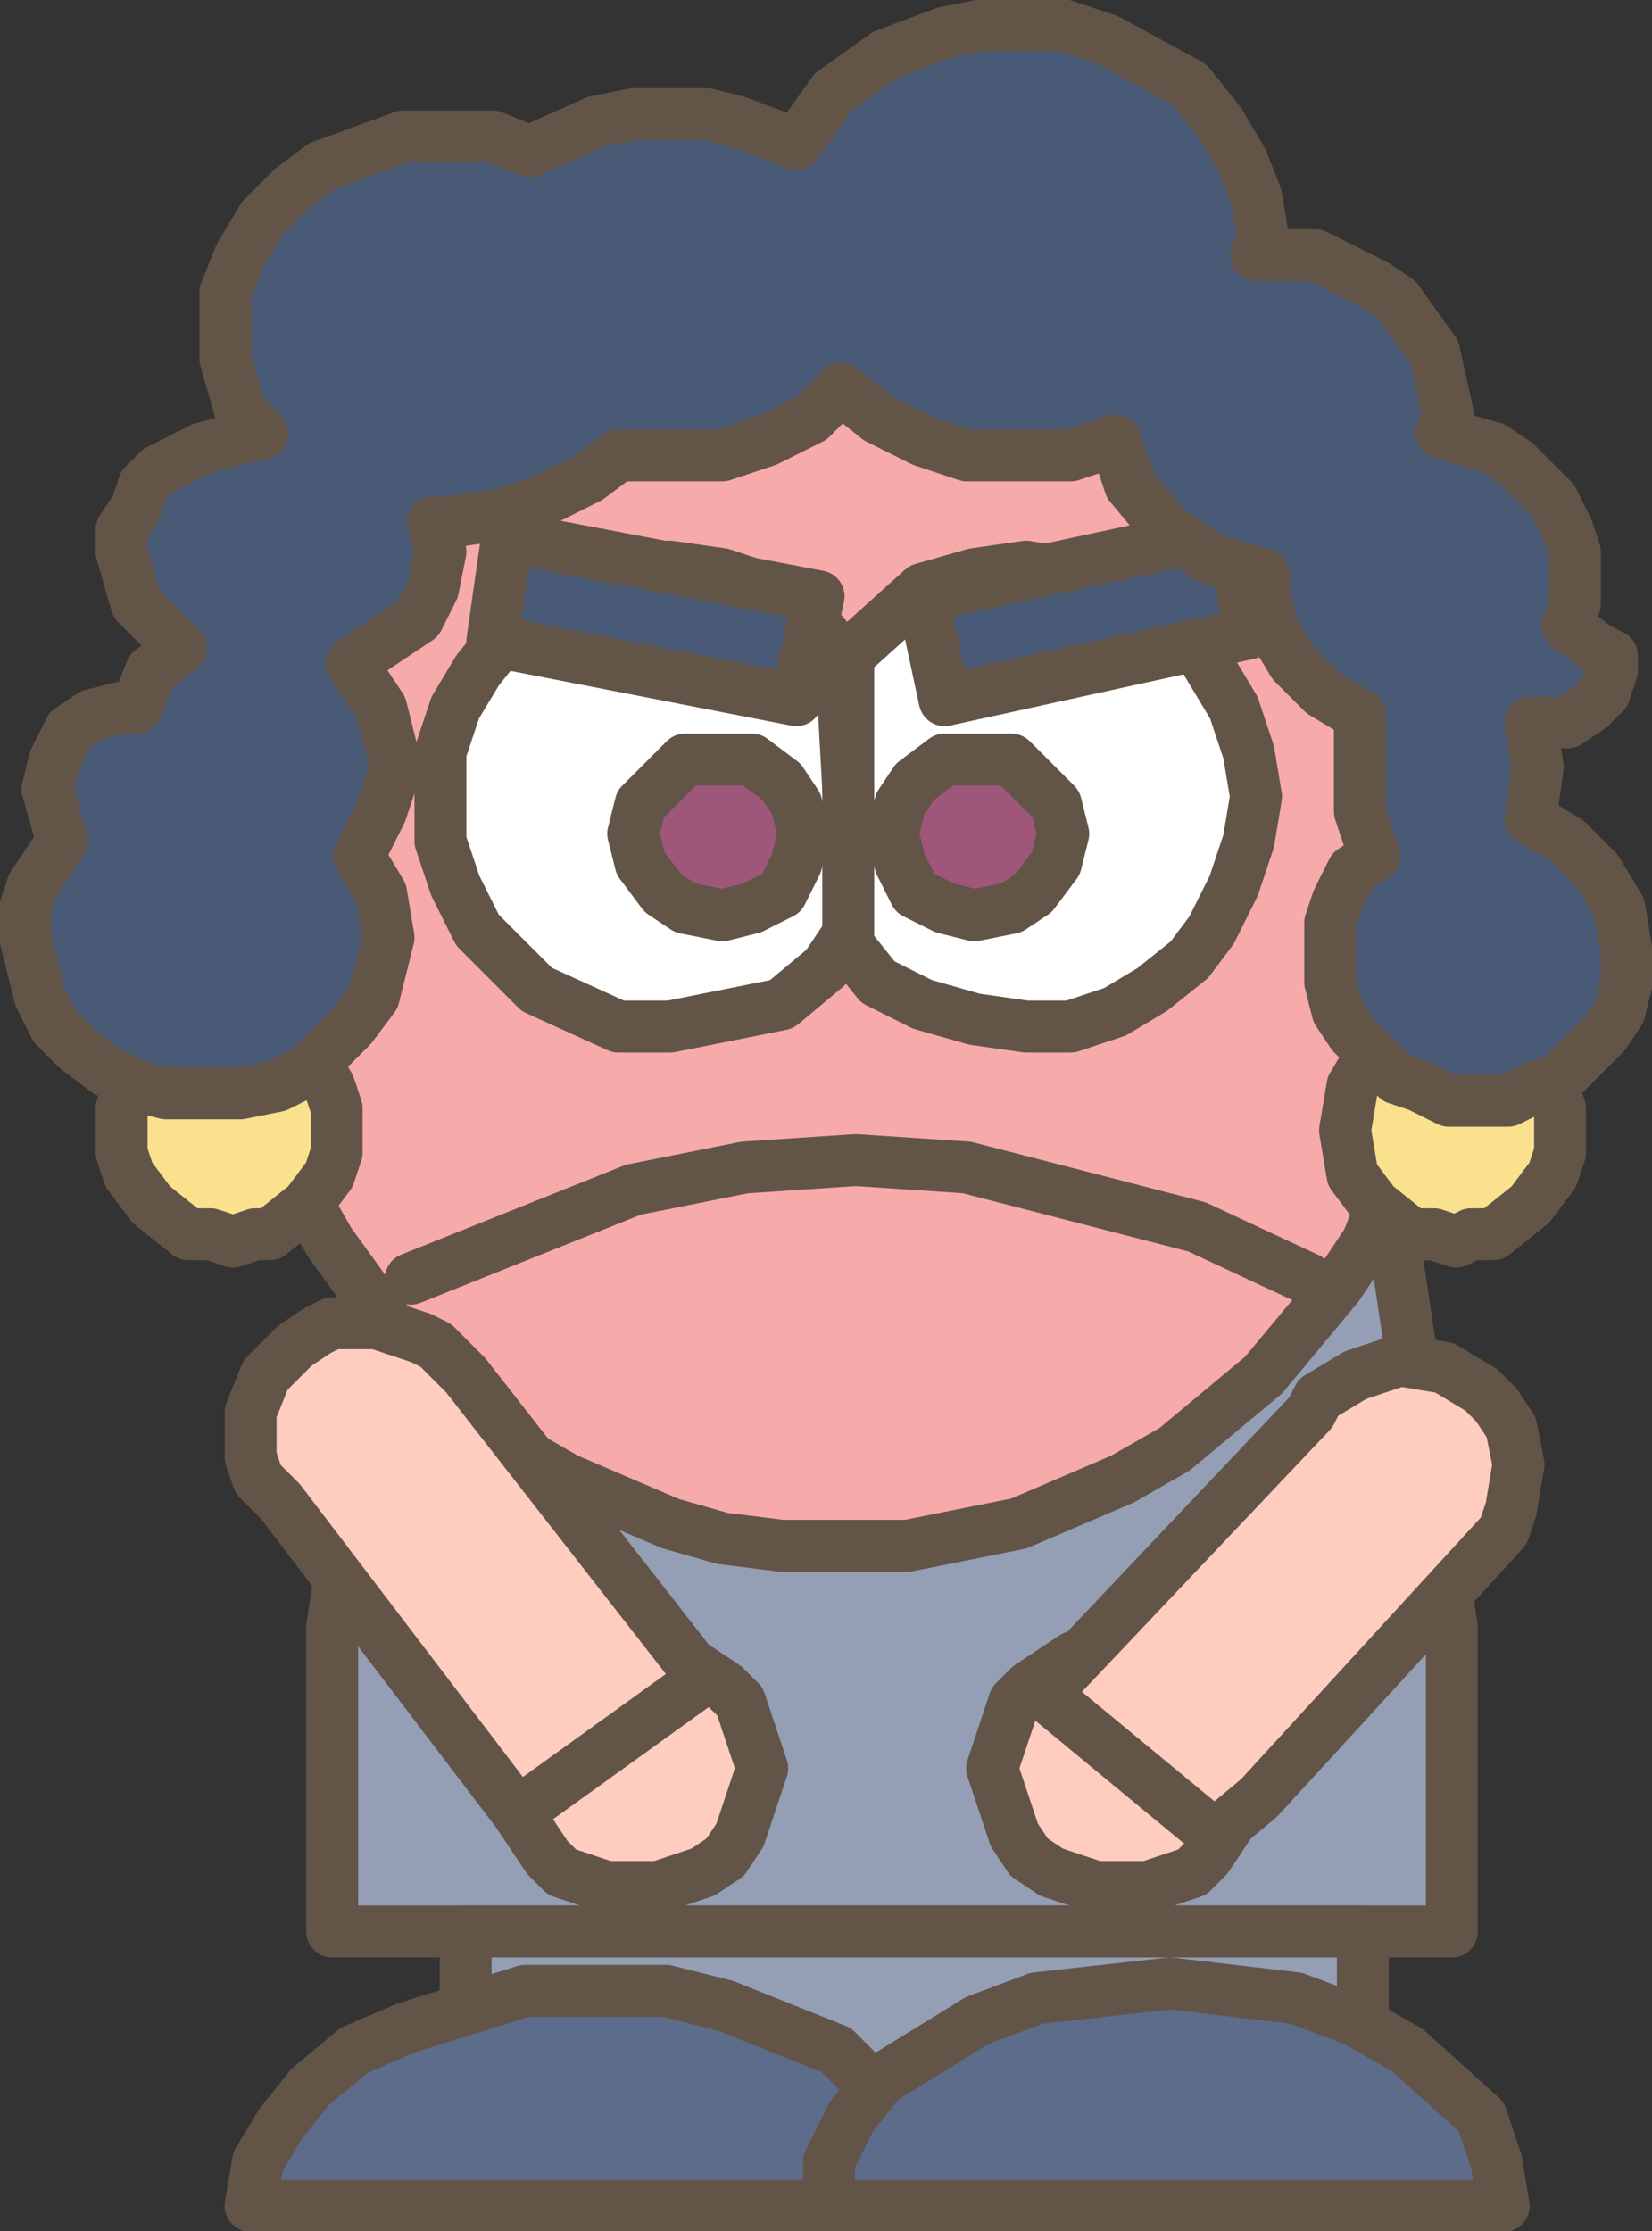 <?xml version="1.0" encoding="UTF-8" standalone="no"?>
<svg xmlns:xlink="http://www.w3.org/1999/xlink" height="75.2px" width="55.7px" xmlns="http://www.w3.org/2000/svg">
  <rect width="100%" height="100%" fill="#333333" stroke="none"/>
  <g transform="matrix(1.0, 0.0, 0.0, 1.0, 29.45, 74.35)">
    <path d="M14.0 -42.75 L14.75 -42.25 16.0 -41.0 16.75 -38.0 19.5 -19.5 19.5 -9.25 -18.25 -9.25 -18.25 -19.5 -15.5 -38.0 -15.0 -40.0 -14.5 -41.0 -14.0 -41.75 -13.25 -42.25 -12.75 -42.75 -11.0 -43.25 12.25 -43.25 14.0 -42.75" fill="#949fb5" fill-rule="evenodd" stroke="none"/>
    <path d="M14.0 -42.75 L14.75 -42.25 16.0 -41.0 16.75 -38.0 19.5 -19.5 19.5 -9.25 -18.25 -9.25 -18.25 -19.5 -15.5 -38.0 -15.0 -40.0 -14.5 -41.0 -14.0 -41.75 -13.25 -42.25 -12.75 -42.75 -11.0 -43.25 12.25 -43.25 14.0 -42.75 Z" fill="none" stroke="#635448" stroke-linecap="round" stroke-linejoin="round" stroke-width="1.75"/>
    <path d="M-13.75 -3.75 L-13.75 -9.25 16.5 -9.25 16.5 -3.75 -13.75 -3.75" fill="#949fb5" fill-rule="evenodd" stroke="none"/>
    <path d="M-13.75 -3.75 L16.5 -3.75 16.5 -9.25 -13.75 -9.25 -13.75 -3.75 Z" fill="none" stroke="#635448" stroke-linecap="round" stroke-linejoin="round" stroke-width="1.75"/>
    <path d="M-7.0 -7.25 L-5.0 -6.75 -1.25 -5.25 1.25 -2.75 1.75 -1.5 2.0 0.0 -21.0 0.0 -20.75 -1.5 -20.0 -2.75 -19.0 -4.0 -17.5 -5.25 -15.75 -6.0 -11.75 -7.25 -7.0 -7.25" fill="#5d6c8a" fill-rule="evenodd" stroke="none"/>
    <path d="M-7.0 -7.25 L-5.0 -6.75 -1.25 -5.25 1.25 -2.75 1.75 -1.5 2.0 0.0 -21.0 0.0 -20.75 -1.5 -20.0 -2.75 -19.0 -4.0 -17.5 -5.25 -15.75 -6.0 -11.75 -7.25 -7.0 -7.25 Z" fill="none" stroke="#635448" stroke-linecap="round" stroke-linejoin="round" stroke-width="1.75"/>
    <path d="M3.5 -6.25 L5.5 -7.0 10.0 -7.5 14.25 -7.0 16.25 -6.25 18.0 -5.25 20.5 -3.0 21.0 -1.5 21.25 0.0 -1.5 0.0 -1.5 -1.5 -0.75 -3.0 0.25 -4.25 3.5 -6.25" fill="#5d6c8a" fill-rule="evenodd" stroke="none"/>
    <path d="M3.5 -6.25 L5.5 -7.0 10.0 -7.5 14.25 -7.0 16.25 -6.25 18.0 -5.25 20.5 -3.0 21.0 -1.5 21.25 0.0 -1.5 0.0 -1.5 -1.5 -0.75 -3.0 0.25 -4.25 3.5 -6.25 Z" fill="none" stroke="#635448" stroke-linecap="round" stroke-linejoin="round" stroke-width="1.75"/>
    <path d="M-13.6 -57.5 L-10.35 -59.5 -6.85 -61.0 -5.1 -61.5 -1.1 -62.0 4.9 -61.0 8.4 -59.5 11.65 -57.5 15.65 -53.25 18.15 -48.0 18.9 -44.0 18.9 -40.0 18.65 -38.0 18.15 -36.25 16.65 -32.5 15.65 -31.0 13.15 -28.0 10.15 -25.5 8.4 -24.5 4.9 -23.0 1.15 -22.25 -3.1 -22.25 -5.1 -22.5 -6.85 -23.0 -10.35 -24.5 -12.1 -25.5 -15.1 -28.0 -18.35 -32.5 -19.35 -34.25 -20.85 -40.0 -20.85 -44.0 -19.35 -49.75 -16.35 -54.75 -13.6 -57.5" fill="#f7aaaa" fill-rule="evenodd" stroke="none"/>
    <path d="M-13.6 -57.5 L-16.35 -54.75 -19.35 -49.75 -20.85 -44.0 -20.85 -40.0 -19.35 -34.25 -18.35 -32.5 -15.1 -28.0 -12.1 -25.5 -10.35 -24.5 -6.85 -23.0 -5.1 -22.5 -3.1 -22.25 1.15 -22.25 4.9 -23.0 8.4 -24.5 10.15 -25.5 13.15 -28.0 15.65 -31.0 16.65 -32.5 18.15 -36.25 18.65 -38.0 18.9 -40.0 18.9 -44.0 18.15 -48.0 15.65 -53.25 11.65 -57.5 8.4 -59.5 4.9 -61.0 -1.1 -62.0 -5.1 -61.5 -6.85 -61.0 -10.35 -59.5 -13.6 -57.5 Z" fill="none" stroke="#635448" stroke-linecap="round" stroke-linejoin="round" stroke-width="1.75"/>
    <path d="M-8.6 -55.0 L-6.85 -55.25 -5.1 -55.0 -3.6 -54.5 -2.1 -53.5 -1.1 -52.25 -0.6 -43.25 -1.6 -41.75 -3.1 -40.5 -6.85 -39.75 -8.6 -39.75 -11.35 -41.0 -13.35 -43.0 -14.1 -44.5 -14.6 -46.0 -14.6 -49.0 -14.1 -50.5 -13.35 -51.75 -12.35 -53.0 -11.35 -53.75 -8.6 -55.0" fill="#ffffff" fill-rule="evenodd" stroke="none"/>
    <path d="M-8.6 -55.0 L-6.85 -55.25 -5.1 -55.0 -3.6 -54.5 -2.1 -53.5 -1.1 -52.25 -0.6 -43.25 -1.6 -41.75 -3.1 -40.5 -6.85 -39.75 -8.6 -39.75 -11.35 -41.0 -13.35 -43.0 -14.1 -44.5 -14.6 -46.0 -14.6 -49.0 -14.1 -50.5 -13.35 -51.75 -12.35 -53.0 -11.35 -53.75 -8.6 -55.0 Z" fill="none" stroke="#635448" stroke-linecap="round" stroke-linejoin="round" stroke-width="1.75"/>
    <path d="M-0.85 -52.25 L1.65 -54.5 3.4 -55.0 5.15 -55.25 6.65 -55.0 8.15 -54.5 10.65 -53.0 12.15 -50.5 12.65 -49.0 12.9 -47.5 12.65 -46.0 12.15 -44.5 11.4 -43.0 10.65 -42.0 9.4 -41.0 8.15 -40.25 6.65 -39.75 5.15 -39.75 3.4 -40.0 1.65 -40.5 0.15 -41.25 -0.85 -42.5 -0.85 -52.25" fill="#ffffff" fill-rule="evenodd" stroke="none"/>
    <path d="M-0.85 -52.25 L-0.85 -42.5 0.15 -41.25 1.65 -40.5 3.4 -40.0 5.15 -39.75 6.65 -39.75 8.15 -40.25 9.4 -41.0 10.65 -42.0 11.4 -43.0 12.15 -44.5 12.65 -46.0 12.9 -47.5 12.65 -49.0 12.15 -50.5 10.65 -53.0 8.15 -54.5 6.65 -55.0 5.15 -55.25 3.4 -55.0 1.65 -54.5 -0.85 -52.25 Z" fill="none" stroke="#635448" stroke-linecap="round" stroke-linejoin="round" stroke-width="1.75"/>
    <path d="M4.65 -48.75 L6.15 -47.25 6.4 -46.25 6.15 -45.25 5.4 -44.25 4.65 -43.75 3.4 -43.5 2.4 -43.75 1.4 -44.25 0.9 -45.25 0.65 -46.25 0.9 -47.25 1.4 -48.0 2.4 -48.75 4.65 -48.75" fill="#9e577a" fill-rule="evenodd" stroke="none"/>
    <path d="M4.65 -48.75 L2.4 -48.75 1.4 -48.0 0.9 -47.25 0.65 -46.25 0.9 -45.25 1.4 -44.25 2.4 -43.75 3.4 -43.5 4.65 -43.75 5.4 -44.25 6.15 -45.25 6.4 -46.25 6.15 -47.25 4.65 -48.75 Z" fill="none" stroke="#635448" stroke-linecap="round" stroke-linejoin="round" stroke-width="1.75"/>
    <path d="M-4.1 -48.75 L-3.1 -48.0 -2.6 -47.25 -2.35 -46.25 -2.6 -45.25 -3.1 -44.25 -4.1 -43.75 -5.1 -43.5 -6.35 -43.75 -7.1 -44.25 -7.85 -45.25 -8.1 -46.25 -7.85 -47.25 -6.35 -48.75 -4.1 -48.75" fill="#9e577a" fill-rule="evenodd" stroke="none"/>
    <path d="M-4.1 -48.75 L-6.35 -48.75 -7.85 -47.25 -8.1 -46.25 -7.85 -45.25 -7.1 -44.25 -6.35 -43.75 -5.1 -43.5 -4.1 -43.75 -3.1 -44.25 -2.6 -45.25 -2.35 -46.25 -2.6 -47.25 -3.1 -48.0 -4.1 -48.75 Z" fill="none" stroke="#635448" stroke-linecap="round" stroke-linejoin="round" stroke-width="1.75"/>
    <path d="M-12.35 -56.25 L-1.85 -54.25 -2.6 -50.75 -12.85 -52.75 -12.35 -56.25" fill="#485a75" fill-rule="evenodd" stroke="none"/>
    <path d="M-12.35 -56.25 L-1.85 -54.25 -2.6 -50.75 -12.85 -52.75 -12.35 -56.25 Z" fill="none" stroke="#635448" stroke-linecap="round" stroke-linejoin="round" stroke-width="1.75"/>
    <path d="M12.15 -56.5 L12.65 -53.0 2.4 -50.75 1.65 -54.25 12.15 -56.5" fill="#485a75" fill-rule="evenodd" stroke="none"/>
    <path d="M12.15 -56.5 L1.65 -54.25 2.4 -50.75 12.65 -53.0 12.15 -56.5 Z" fill="none" stroke="#635448" stroke-linecap="round" stroke-linejoin="round" stroke-width="1.75"/>
    <path d="M-15.6 -31.25 L-8.1 -34.25 -4.35 -35.0 -0.6 -35.25 3.15 -35.0 10.9 -33.0 14.65 -31.25" fill="none" stroke="#635448" stroke-linecap="round" stroke-linejoin="round" stroke-width="1.75"/>
    <path d="M-11.5 -17.0 L-10.5 -18.0 -9.75 -18.5 -9.0 -18.75 -7.25 -18.75 -6.5 -18.5 -5.0 -17.5 -4.5 -17.0 -3.75 -14.75 -4.5 -12.5 -5.0 -11.75 -5.75 -11.25 -7.25 -10.75 -9.0 -10.75 -10.5 -11.25 -11.0 -11.75 -12.0 -13.25 -12.25 -14.0 -12.25 -15.5 -12.0 -16.25 -11.5 -17.0" fill="#ffcdbf" fill-rule="evenodd" stroke="none"/>
    <path d="M-11.5 -17.0 L-12.0 -16.25 -12.25 -15.5 -12.25 -14.0 -12.0 -13.25 -11.0 -11.75 -10.5 -11.25 -9.0 -10.75 -7.25 -10.75 -5.75 -11.25 -5.0 -11.75 -4.5 -12.5 -3.75 -14.75 -4.5 -17.0 -5.0 -17.5 -6.5 -18.5 -7.25 -18.75 -9.0 -18.75 -9.75 -18.5 -10.5 -18.0 -11.5 -17.0 Z" fill="none" stroke="#635448" stroke-linecap="round" stroke-linejoin="round" stroke-width="1.75"/>
    <path d="M4.0 -14.75 L4.75 -17.0 5.25 -17.5 6.75 -18.5 7.5 -18.75 9.25 -18.75 10.0 -18.5 10.75 -18.0 11.75 -17.0 12.25 -16.25 12.5 -15.5 12.5 -14.0 12.25 -13.25 11.25 -11.75 10.75 -11.25 9.25 -10.75 7.5 -10.75 6.0 -11.25 5.25 -11.75 4.75 -12.5 4.0 -14.75" fill="#ffcdbf" fill-rule="evenodd" stroke="none"/>
    <path d="M4.0 -14.75 L4.75 -12.5 5.25 -11.75 6.0 -11.25 7.5 -10.75 9.25 -10.75 10.75 -11.25 11.25 -11.75 12.25 -13.25 12.5 -14.0 12.5 -15.5 12.25 -16.25 11.75 -17.0 10.75 -18.0 10.0 -18.5 9.25 -18.75 7.5 -18.75 6.75 -18.5 5.25 -17.5 4.75 -17.0 4.0 -14.75 Z" fill="none" stroke="#635448" stroke-linecap="round" stroke-linejoin="round" stroke-width="1.75"/>
    <path d="M-5.75 -17.75 L-12.0 -13.25 -20.0 -23.75 -20.75 -24.5 -21.0 -25.25 -21.0 -26.75 -20.5 -28.0 -19.5 -29.0 -18.75 -29.5 -18.25 -29.75 -16.75 -29.75 -15.25 -29.25 -14.75 -29.0 -13.75 -28.0 -5.75 -17.75" fill="#ffcdbf" fill-rule="evenodd" stroke="none"/>
    <path d="M-5.75 -17.75 L-12.0 -13.25 -20.0 -23.75 -20.75 -24.5 -21.0 -25.25 -21.0 -26.75 -20.5 -28.0 -19.5 -29.0 -18.75 -29.5 -18.25 -29.75 -16.75 -29.75 -15.25 -29.25 -14.75 -29.0 -13.75 -28.0 -5.75 -17.75 Z" fill="none" stroke="#635448" stroke-linecap="round" stroke-linejoin="round" stroke-width="1.75"/>
    <path d="M14.75 -26.75 L15.0 -27.25 16.25 -28.0 17.75 -28.5 19.25 -28.25 20.5 -27.5 21.0 -27.0 21.5 -26.25 21.75 -25.0 21.5 -23.5 21.25 -22.75 13.0 -13.75 11.5 -12.5 5.75 -17.25 14.75 -26.75" fill="#ffcdbf" fill-rule="evenodd" stroke="none"/>
    <path d="M14.75 -26.75 L5.75 -17.25 11.5 -12.5 13.0 -13.75 21.25 -22.75 21.5 -23.5 21.75 -25.0 21.5 -26.25 21.0 -27.0 20.5 -27.5 19.25 -28.25 17.75 -28.5 16.25 -28.0 15.0 -27.25 14.75 -26.75 Z" fill="none" stroke="#635448" stroke-linecap="round" stroke-linejoin="round" stroke-width="1.75"/>
    <path d="M-20.85 -40.0 L-19.1 -39.0 -18.35 -37.75 -18.1 -37.0 -18.1 -35.5 -18.35 -34.75 -19.1 -33.75 -20.35 -32.75 -20.85 -32.75 -21.6 -32.5 -22.35 -32.75 -23.1 -32.75 -24.35 -33.75 -25.1 -34.75 -25.35 -35.5 -25.35 -37.0 -25.1 -37.75 -24.35 -39.0 -23.1 -39.75 -22.35 -40.0 -20.85 -40.0" fill="#fae18e" fill-rule="evenodd" stroke="none"/>
    <path d="M-20.85 -40.0 L-22.35 -40.0 -23.1 -39.75 -24.35 -39.0 -25.1 -37.75 -25.35 -37.0 -25.35 -35.5 -25.1 -34.75 -24.35 -33.75 -23.1 -32.75 -22.35 -32.75 -21.6 -32.5 -20.85 -32.75 -20.35 -32.75 -19.1 -33.75 -18.35 -34.75 -18.1 -35.5 -18.1 -37.0 -18.35 -37.75 -19.1 -39.0 -20.85 -40.0 Z" fill="none" stroke="#635448" stroke-linecap="round" stroke-linejoin="round" stroke-width="1.75"/>
    <path d="M18.9 -40.0 L20.15 -40.0 20.9 -39.75 22.15 -39.0 22.9 -37.75 23.15 -37.0 23.15 -35.5 22.9 -34.75 22.15 -33.75 20.9 -32.75 20.15 -32.75 19.65 -32.5 18.9 -32.75 18.15 -32.75 16.9 -33.75 16.15 -34.75 15.9 -36.25 16.15 -37.75 16.9 -39.0 18.15 -39.75 18.9 -40.0" fill="#fae18e" fill-rule="evenodd" stroke="none"/>
    <path d="M18.9 -40.0 L18.15 -39.75 16.9 -39.0 16.15 -37.75 15.9 -36.25 16.15 -34.75 16.9 -33.75 18.15 -32.75 18.9 -32.75 19.65 -32.5 20.15 -32.75 20.9 -32.75 22.15 -33.75 22.9 -34.75 23.15 -35.5 23.15 -37.0 22.9 -37.75 22.15 -39.0 20.9 -39.75 20.15 -40.0 18.9 -40.0 Z" fill="none" stroke="#635448" stroke-linecap="round" stroke-linejoin="round" stroke-width="1.75"/>
    <path d="M24.9 -51.75 L24.65 -51.0 24.15 -50.5 23.4 -50.0 22.15 -50.0 22.4 -48.5 22.15 -46.75 23.4 -46.0 24.4 -45.0 25.15 -43.75 25.4 -42.25 25.4 -41.25 25.15 -40.25 24.65 -39.5 23.15 -38.0 22.4 -37.75 21.4 -37.25 19.4 -37.25 18.4 -37.75 17.65 -38.0 16.15 -39.5 15.65 -40.25 15.4 -41.25 15.4 -43.25 15.65 -44.0 16.15 -45.0 16.9 -45.5 16.4 -47.0 16.4 -50.25 15.15 -51.0 14.15 -52.0 13.4 -53.25 13.15 -54.75 13.15 -55.0 11.4 -55.5 9.9 -56.5 8.65 -58.0 8.15 -59.5 6.65 -59.0 3.15 -59.0 1.65 -59.5 0.15 -60.25 -1.1 -61.25 -2.1 -60.25 -3.6 -59.5 -5.1 -59.0 -8.6 -59.0 -9.6 -58.25 -11.1 -57.5 -12.6 -57.0 -14.35 -56.75 -14.85 -56.75 -14.6 -55.75 -14.85 -54.5 -15.35 -53.5 -17.6 -52.0 -16.6 -50.5 -16.1 -48.5 -16.6 -47.0 -17.35 -45.5 -16.6 -44.25 -16.35 -42.75 -16.85 -40.75 -17.6 -39.75 -19.1 -38.25 -20.1 -37.75 -21.35 -37.5 -23.85 -37.5 -24.85 -37.75 -25.85 -38.25 -26.85 -39.0 -27.6 -39.75 -28.1 -40.75 -28.6 -42.75 -28.6 -43.75 -28.35 -44.5 -27.35 -46.0 -27.85 -47.75 -27.6 -48.75 -27.1 -49.75 -26.35 -50.25 -25.35 -50.5 -24.85 -50.5 -24.35 -51.75 -23.35 -52.5 -24.85 -54.0 -25.35 -55.75 -25.35 -56.5 -24.85 -57.25 -24.6 -58.0 -24.1 -58.5 -22.6 -59.25 -20.6 -59.75 -21.35 -60.5 -21.85 -62.25 -21.85 -64.5 -21.35 -65.75 -20.6 -67.0 -19.6 -68.0 -18.6 -68.75 -15.85 -69.75 -12.85 -69.75 -11.6 -69.25 -9.35 -70.25 -8.1 -70.5 -5.6 -70.5 -4.6 -70.25 -2.6 -69.5 -1.35 -71.25 0.4 -72.5 2.4 -73.25 3.65 -73.5 6.4 -73.5 7.9 -73.0 10.65 -71.5 11.65 -70.25 12.4 -69.0 12.9 -67.75 13.15 -66.25 12.9 -65.75 14.9 -65.75 16.9 -64.75 17.65 -64.25 18.9 -62.5 19.4 -60.25 19.15 -59.75 20.9 -59.25 21.65 -58.75 22.9 -57.5 23.4 -56.5 23.65 -55.75 23.65 -54.0 23.4 -53.25 24.4 -52.5 24.9 -52.25 24.9 -51.75" fill="#485a75" fill-rule="evenodd" stroke="none"/>
    <path d="M24.9 -51.75 L24.65 -51.0 24.15 -50.5 23.4 -50.0 22.15 -50.0 22.4 -48.5 22.15 -46.75 23.4 -46.0 24.4 -45.0 25.15 -43.75 25.4 -42.25 25.4 -41.25 25.15 -40.25 24.65 -39.5 23.15 -38.0 22.4 -37.75 21.4 -37.25 19.4 -37.25 18.4 -37.75 17.65 -38.0 16.15 -39.5 15.65 -40.25 15.4 -41.25 15.4 -43.25 15.65 -44.0 16.15 -45.0 16.9 -45.5 16.4 -47.0 16.4 -50.25 15.15 -51.0 14.15 -52.0 13.4 -53.25 13.15 -54.75 13.15 -55.0 11.4 -55.5 9.9 -56.5 8.65 -58.0 8.15 -59.5 6.65 -59.0 3.15 -59.0 1.65 -59.5 0.15 -60.25 -1.1 -61.25 -2.1 -60.25 -3.6 -59.5 -5.1 -59.0 -8.6 -59.0 -9.6 -58.25 -11.1 -57.5 -12.6 -57.0 -14.35 -56.75 -14.85 -56.75 -14.6 -55.75 -14.85 -54.5 -15.35 -53.5 -17.6 -52.0 -16.6 -50.5 -16.1 -48.5 -16.6 -47.0 -17.35 -45.5 -16.6 -44.25 -16.35 -42.75 -16.85 -40.75 -17.6 -39.75 -19.1 -38.25 -20.1 -37.75 -21.35 -37.5 -23.85 -37.5 -24.85 -37.75 -25.85 -38.25 -26.85 -39.0 -27.6 -39.75 -28.1 -40.75 -28.6 -42.75 -28.6 -43.75 -28.35 -44.5 -27.35 -46.0 -27.85 -47.75 -27.6 -48.75 -27.1 -49.75 -26.35 -50.25 -25.35 -50.5 -24.85 -50.5 -24.35 -51.75 -23.35 -52.5 -24.85 -54.0 -25.35 -55.75 -25.35 -56.5 -24.85 -57.25 -24.6 -58.0 -24.1 -58.5 -22.6 -59.25 -20.6 -59.75 -21.35 -60.5 -21.85 -62.25 -21.85 -64.5 -21.35 -65.75 -20.6 -67.0 -19.6 -68.0 -18.6 -68.75 -15.85 -69.75 -12.85 -69.75 -11.6 -69.25 -9.35 -70.25 -8.1 -70.5 -5.6 -70.5 -4.6 -70.25 -2.6 -69.5 -1.35 -71.25 0.4 -72.5 2.4 -73.25 3.65 -73.5 6.4 -73.5 7.9 -73.0 10.65 -71.5 11.65 -70.25 12.4 -69.0 12.9 -67.75 13.15 -66.25 12.9 -65.75 14.9 -65.75 16.9 -64.75 17.65 -64.25 18.9 -62.5 19.4 -60.25 19.15 -59.75 20.9 -59.25 21.65 -58.75 22.9 -57.5 23.4 -56.5 23.65 -55.75 23.65 -54.0 23.4 -53.25 24.4 -52.5 24.9 -52.25 24.9 -51.75 Z" fill="none" stroke="#635448" stroke-linecap="round" stroke-linejoin="round" stroke-width="1.75"/>
  </g>
</svg>
